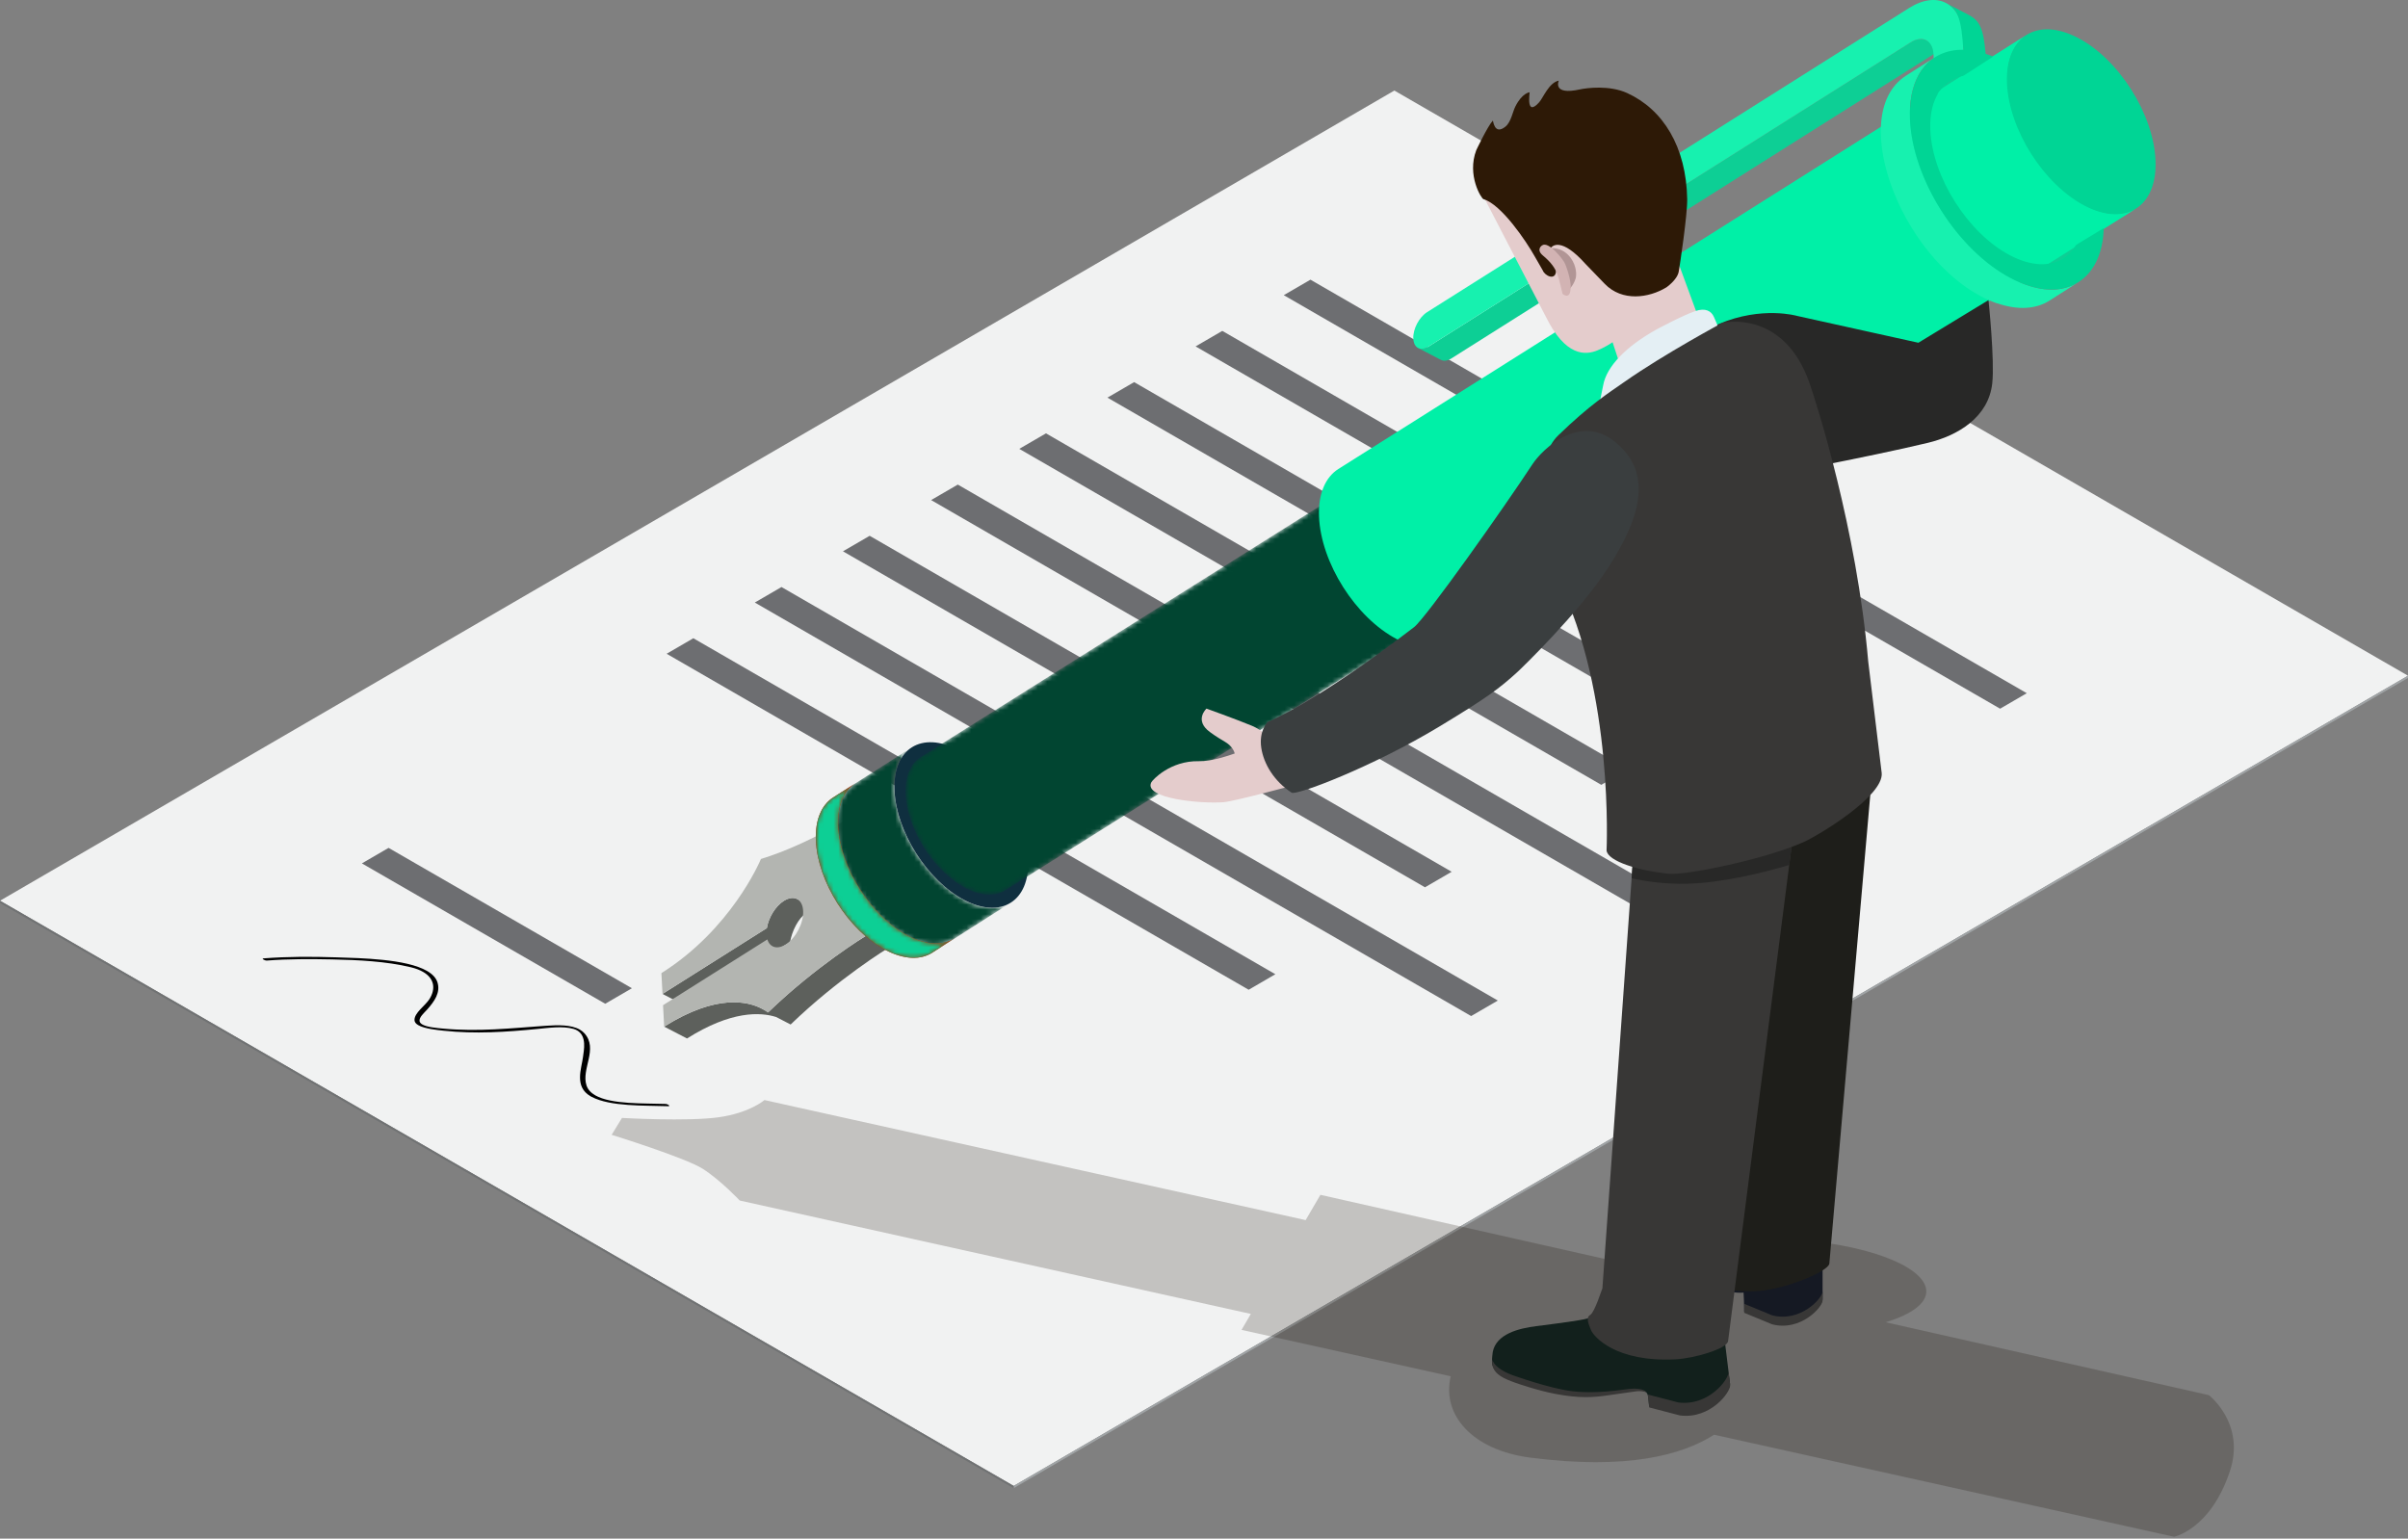 <svg xmlns="http://www.w3.org/2000/svg" width="507" height="324" viewBox="0 0 507 324" fill="none"><rect x="0" y="0" width="507" height="324" fill="#808080" stroke="none"/><path d="M293.577 19.067L507 142.287L213.427 312.892L0.002 189.67L293.577 19.067Z" fill="#F1F2F2"></path><path d="M507 142.287L506.999 142.764L213.426 313.369L213.427 312.892L507 142.287Z" fill="#A0A4A6"></path><path d="M213.427 312.892L213.426 313.369L0 190.148L0.002 189.67L213.427 312.892Z" fill="#707273"></path><path d="M122.084 216.812C122.445 217.021 122.768 217.272 123.042 217.575C126.025 220.853 122.335 225.092 123.491 228.576C123.784 229.456 124.432 230.128 125.326 230.645C128.714 232.6 135.638 232.298 140.162 232.46C140.325 232.465 140.537 232.544 140.695 232.636C140.941 232.778 141.056 232.951 140.647 232.937C135.689 232.757 128.566 233.062 124.562 230.965C124.487 230.925 124.413 230.885 124.341 230.843C120.839 228.821 122.457 224.991 122.754 222.546C122.918 221.176 123.614 218.194 121.517 216.983C121.3 216.858 121.053 216.752 120.773 216.668C118.514 215.995 115.429 216.459 113.073 216.684C106.519 217.321 100.048 217.757 93.432 217.045C91.988 216.89 89.379 216.629 88.069 215.873C87.606 215.606 87.305 215.276 87.275 214.867C87.159 213.299 89.544 211.782 90.431 210.364C91.717 208.303 91.547 206.082 89.075 204.655C88.4 204.265 87.552 203.934 86.515 203.682C81.336 202.426 75.436 202.145 69.886 202.028C65.347 201.936 60.707 201.919 56.196 202.272C55.994 202.289 55.686 202.186 55.491 202.073C55.291 201.957 55.211 201.832 55.485 201.81C60.506 201.415 65.704 201.424 70.759 201.59C75.947 201.759 85.498 201.907 89.908 204.454C91.021 205.096 91.807 205.892 92.112 206.879C92.76 208.982 91.53 210.817 89.873 212.651C89.265 213.325 88.273 214.174 88.332 214.966C88.355 215.28 88.578 215.528 88.923 215.728C89.936 216.313 92.005 216.471 93.201 216.585C100.728 217.297 107.508 216.516 114.924 215.999C117.519 215.818 120.282 215.772 122.084 216.812Z" fill="black"></path><path d="M426.734 145.969L421.117 149.234L270.294 62.156L275.912 58.892L426.734 145.969Z" fill="#6D6E71"></path><path d="M379.894 140.427L374.272 143.694L251.73 72.945L257.352 69.677L379.894 140.427Z" fill="#6D6E71"></path><path d="M389.611 167.543L383.993 170.808L233.171 83.73L238.788 80.465L389.611 167.543Z" fill="#6D6E71"></path><path d="M342.771 162.001L337.15 165.268L214.607 94.519L220.229 91.252L342.771 162.001Z" fill="#6D6E71"></path><path d="M352.488 189.117L346.87 192.381L196.047 105.303L201.664 102.039L352.488 189.117Z" fill="#6D6E71"></path><path d="M305.647 183.574L300.026 186.842L177.483 116.091L183.105 112.825L305.647 183.574Z" fill="#6D6E71"></path><path d="M315.364 210.69L309.746 213.955L158.924 126.878L164.542 123.613L315.364 210.69Z" fill="#6D6E71"></path><path d="M268.524 205.148L262.903 208.416L140.36 137.666L145.982 134.398L268.524 205.148Z" fill="#6D6E71"></path><path d="M133.048 208.097L127.427 211.365L76.193 181.808L81.815 178.541L133.048 208.097Z" fill="#6D6E71"></path><path opacity="0.21" d="M465.07 293.778L397.026 278.436C420.259 271.293 393.415 256.093 349.638 261.991C347.041 262.341 342.993 263.485 338.382 265.213L278.01 251.602L274.901 256.925L160.957 231.644C160.957 231.644 157.891 234.344 151.307 235.269C144.722 236.195 130.957 235.408 130.957 235.408L128.783 238.962C128.783 238.962 144.232 243.759 147.932 246.099C151.632 248.44 155.76 252.803 155.76 252.803L263.365 276.679L261.403 280.04L305.443 289.811C303.511 297.913 309.974 305.373 322.237 306.944C342.59 309.555 354.16 306.41 360.906 302.116L457.747 323.602C457.747 323.602 465.375 322.101 469.484 309.846C472.87 299.76 465.07 293.778 465.07 293.778Z" fill="#140A01"></path><path d="M169.842 192.193C170.912 191.523 171.892 191.424 172.634 191.815L167.824 189.306C167.083 188.93 166.103 189.026 165.032 189.701C163.26 190.82 161.818 193.215 161.46 195.435L139.49 209.295L144.291 211.789L166.355 198.37C166.711 196.145 168.067 193.318 169.842 192.193Z" fill="#5D605C"></path><path d="M166.465 215.735C176.56 205.988 186.814 199.745 187.348 199.414L182.538 196.92C182.004 197.247 171.837 203.443 161.786 213.123L160.304 212.347C157.622 210.957 150.986 209.144 139.839 216.181L144.649 218.677C153.947 212.804 160.108 213.101 163.436 214.163L166.465 215.735Z" fill="#5D605C"></path><path d="M182.538 196.92L181.344 170.688C180.804 171.04 170.57 177.713 160.215 180.878C159.901 181.614 153.868 195.704 139.257 204.918L139.49 209.295L161.46 195.435C161.818 193.215 163.26 190.82 165.032 189.701C167.178 188.35 168.989 189.312 169.101 191.842C169.211 194.389 167.561 197.538 165.416 198.886C163.645 200.007 162.084 199.499 161.565 197.819L139.602 211.668L139.839 216.183C154.436 206.974 161.292 212.925 161.66 213.242C171.747 203.489 182.003 197.248 182.538 196.92Z" fill="#B3B5B1"></path><mask id="mask0_41_468" style="mask-type:luminance" maskUnits="userSpaceOnUse" x="176" y="157" width="37" height="42"><path d="M191.964 157.389L179.784 165.158C177.384 166.702 175.975 169.807 176.143 174.138C176.486 182.864 183.076 193.229 190.835 197.286C194.744 199.336 198.225 199.401 200.663 197.835L212.843 190.062C210.402 191.614 206.924 191.556 203.012 189.513C195.255 185.447 188.664 175.082 188.327 166.365C188.156 162.027 189.557 158.915 191.964 157.389Z" fill="white"></path></mask><g mask="url(#mask0_41_468)"><path d="M191.964 157.389L179.784 165.158C177.384 166.702 175.975 169.807 176.143 174.138C176.486 182.864 183.076 193.229 190.835 197.286C194.744 199.336 198.225 199.401 200.663 197.835L212.843 190.062C210.402 191.614 206.924 191.556 203.012 189.513C195.255 185.447 188.664 175.082 188.327 166.365C188.156 162.027 189.557 158.915 191.964 157.389Z" fill="#014531"></path></g><mask id="mask1_41_468" style="mask-type:luminance" maskUnits="userSpaceOnUse" x="171" y="164" width="30" height="38"><path d="M180.122 164.907L175.418 167.928C173.011 169.466 171.608 172.576 171.777 176.909C172.115 185.636 178.707 195.998 186.467 200.054C190.384 202.105 193.859 202.167 196.299 200.604L200.995 197.576C198.554 199.139 195.078 199.08 191.166 197.027C183.406 192.969 176.817 182.606 176.477 173.881C176.307 169.543 177.71 166.443 180.122 164.907Z" fill="white"></path></mask><g mask="url(#mask1_41_468)"><path d="M180.122 164.907L175.418 167.928C173.011 169.466 171.608 172.576 171.777 176.909C172.115 185.636 178.707 195.998 186.467 200.054C190.384 202.105 193.859 202.167 196.299 200.604L200.995 197.576C198.554 199.139 195.078 199.08 191.166 197.027C183.406 192.969 176.817 182.606 176.477 173.881C176.307 169.543 177.71 166.443 180.122 164.907Z" fill="#A52B00"></path></g><path d="M201.778 157.929C194.022 153.867 187.987 157.638 188.327 166.365C188.665 175.082 195.256 185.447 203.012 189.513C210.794 193.575 216.823 189.805 216.481 181.084C216.141 172.362 209.556 161.998 201.778 157.929Z" fill="#0F2F3F"></path><path d="M180.122 164.907L175.418 167.928C173.011 169.466 171.608 172.576 171.777 176.909C172.115 185.636 178.707 195.998 186.467 200.054C190.384 202.105 193.859 202.167 196.299 200.604L200.995 197.576C198.554 199.139 195.078 199.08 191.166 197.027C183.406 192.969 176.817 182.606 176.477 173.881C176.307 169.543 177.71 166.443 180.122 164.907Z" fill="#A52B00"></path><mask id="mask2_41_468" style="mask-type:luminance" maskUnits="userSpaceOnUse" x="171" y="164" width="30" height="38"><path d="M180.122 164.907L175.418 167.928C173.011 169.466 171.608 172.576 171.777 176.909C172.115 185.636 178.707 195.998 186.467 200.054C190.384 202.105 193.859 202.167 196.299 200.604L200.995 197.576C198.554 199.139 195.078 199.08 191.166 197.027C183.406 192.969 176.817 182.606 176.477 173.881C176.307 169.543 177.71 166.443 180.122 164.907Z" fill="white"></path></mask><g mask="url(#mask2_41_468)"><path d="M180.122 164.907L175.418 167.928C173.011 169.466 171.608 172.576 171.777 176.909C172.115 185.636 178.707 195.998 186.467 200.054C190.384 202.105 193.859 202.167 196.299 200.604L200.995 197.576C198.554 199.139 195.078 199.08 191.166 197.027C183.406 192.969 176.817 182.606 176.477 173.881C176.307 169.543 177.71 166.443 180.122 164.907Z" fill="#0DCF95"></path></g><mask id="mask3_41_468" style="mask-type:luminance" maskUnits="userSpaceOnUse" x="190" y="101" width="114" height="88"><path d="M285.862 101.551L193.795 159.458C191.732 160.781 190.527 163.445 190.674 167.155C190.965 174.627 196.6 183.505 203.265 186.991C206.627 188.749 209.603 188.798 211.687 187.461L303.755 129.558C301.663 130.89 298.689 130.838 295.331 129.085C288.672 125.608 283.03 116.713 282.741 109.252C282.598 105.534 283.799 102.87 285.862 101.551Z" fill="white"></path></mask><g mask="url(#mask3_41_468)"><path d="M285.862 101.551L193.795 159.458C191.732 160.781 190.527 163.445 190.674 167.155C190.965 174.627 196.6 183.505 203.265 186.991C206.627 188.749 209.603 188.798 211.687 187.461L303.755 129.558C301.663 130.89 298.689 130.838 295.331 129.085C288.672 125.608 283.03 116.713 282.741 109.252C282.598 105.534 283.799 102.87 285.862 101.551Z" fill="#014531"></path></g><path d="M294.278 102.024C287.62 98.537 282.45 101.772 282.741 109.251C283.03 116.713 288.672 125.607 295.331 129.084C302.006 132.576 307.166 129.331 306.877 121.866C306.587 114.397 300.942 105.509 294.278 102.024Z" fill="#091E2E"></path><mask id="mask4_41_468" style="mask-type:luminance" maskUnits="userSpaceOnUse" x="409" y="30" width="11" height="9"><path d="M409.812 35.904L414.625 38.396C415.201 38.693 415.973 38.623 416.819 38.09C418.506 37.024 419.798 34.538 419.716 32.547L414.903 30.046C414.989 32.038 413.694 34.53 412.004 35.595C411.164 36.127 410.394 36.204 409.812 35.904Z" fill="white"></path></mask><g mask="url(#mask4_41_468)"><path d="M409.812 35.904L414.625 38.396C415.201 38.693 415.973 38.623 416.819 38.09C418.506 37.024 419.798 34.538 419.716 32.547L414.903 30.046C414.989 32.038 413.694 34.53 412.004 35.595C411.164 36.127 410.394 36.204 409.812 35.904Z" fill="#014531"></path></g><path d="M300.77 72.981L402.278 8.922C403.535 8.13 404.703 8.019 405.577 8.469C407.014 9.219 408.459 9.968 409.899 10.72C410.047 10.792 410.245 10.898 410.378 10.969C409.511 10.519 408.343 10.631 407.091 11.426L305.586 75.477C304.747 76.003 303.972 76.084 303.386 75.779L298.585 73.282C299.158 73.582 299.941 73.51 300.77 72.981Z" fill="#0DCF95"></path><path d="M413.311 7.639C413.019 0.635 407.874 -2.042 401.975 1.676L300.474 65.731C298.793 66.788 297.483 69.271 297.568 71.28C297.654 73.287 299.094 74.037 300.769 72.981L402.278 8.922C404.811 7.328 406.974 8.483 407.099 11.479L408.205 37.779C408.28 39.774 409.716 40.54 411.405 39.477C413.091 38.413 414.385 35.919 414.305 33.933L413.311 7.639Z" fill="#17F1AF"></path><path d="M426.406 20.849L426.461 20.815C432.3 25.79 437.432 34.428 438.441 42.036L438.367 42.088C441.136 54.461 434.699 54.243 428.347 58.291C438.192 52.016 429.357 28.668 415.716 21.542C411.248 19.204 407.287 19.142 404.49 20.924C410.804 16.898 414.572 10.194 426.406 20.849Z" fill="#0DCF95"></path><path d="M426.573 7.429L281.769 98.77C279.084 100.483 277.525 103.954 277.72 108.775C278.101 118.507 285.426 130.057 294.082 134.582C298.447 136.865 302.319 136.936 305.033 135.199L449.833 43.857C447.121 45.597 443.251 45.518 438.885 43.243C430.232 38.719 422.9 27.167 422.52 17.436C422.33 12.609 423.896 9.146 426.573 7.429Z" fill="#00F0A7"></path><path d="M414.578 51.728C420.51 57.894 430.452 63.983 437.643 59.391L431.544 63.283C428.686 65.107 424.836 65.372 420.481 63.857L420.449 63.879C401.142 56.997 388.208 24.302 401.313 15.932L407.412 12.04C397.973 18.066 401.615 38.256 414.578 51.728Z" fill="#17F1AF"></path><path d="M442.929 46.378C442.438 33.755 432.876 18.713 421.627 12.831C420.41 12.188 419.227 11.713 418.074 11.334C417.611 5.9 416.775 4.316 414.465 3.115L409.659 0.614C412.173 1.923 412.945 3.736 413.381 10.483C406.419 10.359 401.77 15.761 402.134 25.05C402.625 37.674 412.163 52.727 423.413 58.606C434.664 64.488 443.418 59.001 442.929 46.378ZM423.218 53.77C414.356 49.136 406.808 37.263 406.422 27.292C406.167 20.735 409.087 16.646 413.643 15.921C413.818 20.369 418.574 20.939 418.36 16.266C419.479 16.575 420.622 17.02 421.818 17.647C430.702 22.293 438.23 34.169 438.624 44.132C439.008 54.103 432.117 58.422 423.218 53.77Z" fill="#00D595"></path><path d="M439.037 43.277C430.392 38.797 423.062 27.246 422.656 17.482C422.448 12.562 424.035 9.039 426.763 7.312L408.311 19.251C408.215 19.41 408.091 19.604 407.964 19.823L430.725 55.44L449.812 43.875C447.121 45.567 443.319 45.505 439.037 43.277Z" fill="#00F0A7"></path><path d="M453.838 33.764C454.248 43.525 447.578 47.809 438.953 43.326C430.309 38.843 422.976 27.291 422.565 17.531C422.162 7.758 428.83 3.469 437.473 7.96C446.098 12.434 453.424 23.991 453.838 33.764Z" fill="#00D595"></path><path d="M273.902 164.954C273.902 164.954 260.043 168.73 257.603 168.924C252.893 169.282 240.794 168.175 242.382 164.779C242.639 164.227 246.382 160.169 252.39 160.287C258.06 160.396 267.77 155.243 267.77 155.243L269.435 159.321L273.902 164.954Z" fill="#E4CCCC"></path><path d="M338.851 274.564C338.851 274.564 337.309 277.019 333.523 277.808C331.187 278.296 323.483 279.25 323.483 279.25C319.662 279.723 315.022 280.938 314.296 284.696C314.296 284.696 314.028 286.589 314.167 287.197C314.644 289.299 316.685 290.126 319.173 291.012C319.173 291.012 323.682 292.615 327.551 293.33C332.546 294.25 335.308 294.105 338.909 293.551C338.909 293.551 343.458 292.778 345.295 292.77C347.324 292.759 346.982 294.245 347.22 296.149L353.686 297.844C360.153 298.666 364.437 292.846 364.256 291.38L362.511 277.155L338.851 274.564Z" fill="#12201C"></path><path d="M343.026 292.471C341.284 292.651 336.252 293.555 331.103 292.964C326.24 292.402 318.418 289.555 318.418 289.555C316.216 288.771 314.341 287.426 314.186 286.162C314.155 286.648 314.137 287.145 314.195 287.411C314.669 289.511 316.716 290.338 319.194 291.224C319.194 291.224 323.713 292.825 327.576 293.539C332.574 294.463 335.338 294.308 338.937 293.764C338.937 293.764 344.16 293.023 344.347 292.996C345.55 292.811 346.742 293.13 346.764 293.348C346.718 293.241 346.237 292.146 343.026 292.471Z" fill="#383736"></path><path d="M353.358 295.322L346.95 293.649C347.014 294.278 347.173 295.753 347.243 296.369L353.712 298.057C360.178 298.885 364.463 293.059 364.284 291.594L363.927 288.861C364.111 290.329 359.831 296.148 353.358 295.322Z" fill="#383736"></path><path d="M366.838 253.174C366.838 253.174 366.314 256.933 362.679 257.245C360.435 257.444 357.192 257.534 357.192 257.534C353.353 256.82 348.543 256.888 347.658 259.75C347.658 259.75 347.25 260.863 347.314 261.474C347.515 263.583 346.766 261.822 349.648 264.392C349.648 264.392 355.115 268.514 358.495 270.105C362.746 272.104 365.73 272.33 367.102 272.185C367.102 272.185 367.233 274.337 367.233 276.227L373.094 278.65C379.064 280.234 383.74 275.062 383.74 273.612V258.531L366.838 253.174Z" fill="#151923"></path><path d="M373.095 276.964L367.283 274.565C367.277 275.183 367.234 275.836 367.234 276.44L373.095 278.858C379.065 280.438 383.741 275.274 383.741 273.823V271.928C383.741 273.375 379.065 278.54 373.095 276.964Z" fill="#383736"></path><path d="M405.878 93.259C412.204 91.737 418.666 87.895 419.465 80.725C420.006 75.906 418.676 63.192 418.676 63.192L403.913 72.174L378.392 66.526C378.392 66.526 371.018 64.363 361.895 68.224C354.077 71.525 360.461 77.433 360.377 84.696C360.316 90.407 369.21 100.786 369.21 100.786C369.21 100.786 393.508 96.234 405.878 93.259Z" fill="#282827"></path><path d="M381.33 166.467C381.33 166.467 384.548 151.361 365.841 151.361C351.019 151.361 351.019 167.091 351.019 167.091L358.515 262.657H372.058L381.33 166.467Z" fill="#E8C5AC"></path><path d="M367.25 86.433L362.034 78.931L350.288 46.963L334.809 57.691L346.7 93.937C346.956 96.653 368.913 89.636 367.25 86.433Z" fill="#E4CCCC"></path><path d="M346.145 142.693V151.361C346.145 157.801 347.683 168.726 347.683 168.726L377.295 169.85C381.023 169.102 382.44 164.009 382.44 158.878V142.693H346.145Z" fill="#14546D"></path><path d="M381.33 166.467C381.33 166.467 380.105 155.965 367.049 155.965C365.303 155.965 367.049 155.947 361.904 155.963C349.425 156.001 347.684 168.725 347.684 168.725L355.457 262.289L370.309 262.656L381.33 166.467Z" fill="#FFE1CC"></path><path d="M359.549 158.948L359.666 267.417C359.666 267.417 357.513 271.927 368.745 271.927C375.028 271.927 385.002 267.808 385.166 266.058L394.68 157.129L359.549 158.948Z" fill="#1E1E1A"></path><path d="M344.745 167.981L337.382 271.295C337.336 271.245 335.771 276.358 334.806 276.897C333.854 277.43 334.467 278.793 334.976 280.067C335.534 281.458 340.151 286.886 352.796 286.241C356.648 286.042 363.66 284.039 363.847 282.384L378.776 166.135L344.745 167.981Z" fill="#383736"></path><path d="M356.929 65.508C359.086 64.772 360.334 65.481 360.888 66.797C361.436 68.083 361.654 68.64 362.295 69.875C362.819 70.902 362.33 71.023 362.33 71.023C362.33 71.023 350.218 74.384 342.501 80.779C337.017 85.329 336.604 85.753 336.604 85.753L337.549 81.123C338.253 77.183 342.335 72.975 348.671 69.433C348.671 69.433 354.287 66.402 356.929 65.508Z" fill="#E4EFF4"></path><path d="M343.536 184.938C346.649 185.653 350.791 186.197 355.266 186.086C362.584 185.904 371.136 183.804 376.719 182.144L377.272 177.837L366.92 170.266C359.392 171.702 349.863 173.279 344.367 173.271L343.536 184.938Z" fill="#282827"></path><path d="M328.109 91.652C323.369 96.118 322.174 110.442 328.109 122.314C339.853 145.801 338.26 179.076 338.26 179.076C338.478 181.367 345.054 183.344 351.259 183.987C354.995 184.375 371.546 180.943 379.629 177.374C382.936 175.911 396.646 167.614 396.189 162.781L393.349 139.277C390.948 111.414 382.397 84.635 380.953 80.563C375.407 64.905 362.622 67.985 362.622 67.985C362.622 67.985 350.437 74.512 342.017 80.419C338.687 82.753 334.825 85.152 328.109 91.652Z" fill="#383736"></path><path d="M321.912 32.605L310.56 37.935L325.492 66.727C329.61 75.061 333.76 74.847 336.358 73.774C341.767 71.545 346.451 66.003 348.706 62.959C353.083 57.055 348.748 47.117 348.449 46.28L341.932 25.588L321.912 32.605Z" fill="#E4CCCC"></path><path d="M310.827 31.624C308.814 36.921 311.906 41.822 312.337 41.937C316.111 43.023 321.341 50.794 323.12 53.969L324.823 56.935C325.263 58.097 327.485 59.139 327.616 57.12C327.765 54.873 325.802 54.014 326.236 52.718C326.693 51.404 328.903 50.075 333.79 55.541L337.874 59.769C341.542 63.572 347.162 62.755 350.853 60.513C350.853 60.513 353.124 58.953 353.447 57.224C353.679 56.012 355.29 45.206 355.237 41.957C355.053 30.949 350.183 23.048 342.58 19.587C338.835 17.887 334.046 18.521 332.676 18.821C326.745 20.14 328.203 16.983 328.203 16.983C326.134 17.375 324.91 20.598 324.071 21.536C321.283 24.65 322.069 19.77 322.057 19.43C322.057 19.43 320.507 19.539 319.062 22.411C318.489 23.53 318.15 25.711 316.967 26.666C314.571 28.587 314.405 25.288 314.303 25.405C313.172 26.653 310.827 31.624 310.827 31.624Z" fill="#2D1906"></path><path d="M326.23 52.296C326.23 52.296 328.835 51.77 330.71 54.307C332.024 56.111 331.943 58.04 331.736 58.676C331.19 60.377 330.193 61.069 330.193 61.069C330.193 61.069 328.448 56.235 328.075 55.356C327.701 54.494 326.23 52.296 326.23 52.296Z" fill="#B19595"></path><path d="M324.672 51.681C324.672 51.681 323.314 52.527 324.883 53.829C326.733 55.366 327.417 56.558 327.877 57.679C328.282 58.714 328.987 61.863 328.987 61.863C328.987 61.863 330.579 63.338 330.701 60.668C330.763 59.606 330.41 57.792 329.545 55.59C329.193 54.693 326.041 50.66 324.672 51.681Z" fill="#D2B3B3"></path><path d="M268.041 159.045C268.041 159.045 268.354 154.797 263.632 152.847C260.083 151.382 254.024 149.213 254.024 149.213C254.024 149.213 251.357 151.661 254.73 154.136C257.618 156.264 258.614 156.26 259.558 157.73C260.57 159.316 260.292 162.191 260.292 162.191L268.241 164.298L268.041 159.045Z" fill="#E4CCCC"></path><path d="M271.953 166.92C272.935 167.567 289.016 161.488 303.167 152.925C313.049 146.947 315.719 144.962 319.587 141.42C320.194 140.863 332.316 129.219 338.548 119.624C347.188 106.323 346.563 98.675 340.37 93.312C332.806 86.759 324.76 94.527 322.628 97.796C317.03 106.363 300.243 130.125 297.741 132.05C276.829 148.15 266.877 152.034 266.877 152.034C266.877 152.034 265.023 153.917 265.559 157.467C266.069 160.891 268.271 164.505 271.953 166.92Z" fill="#3A3E3F"></path></svg>